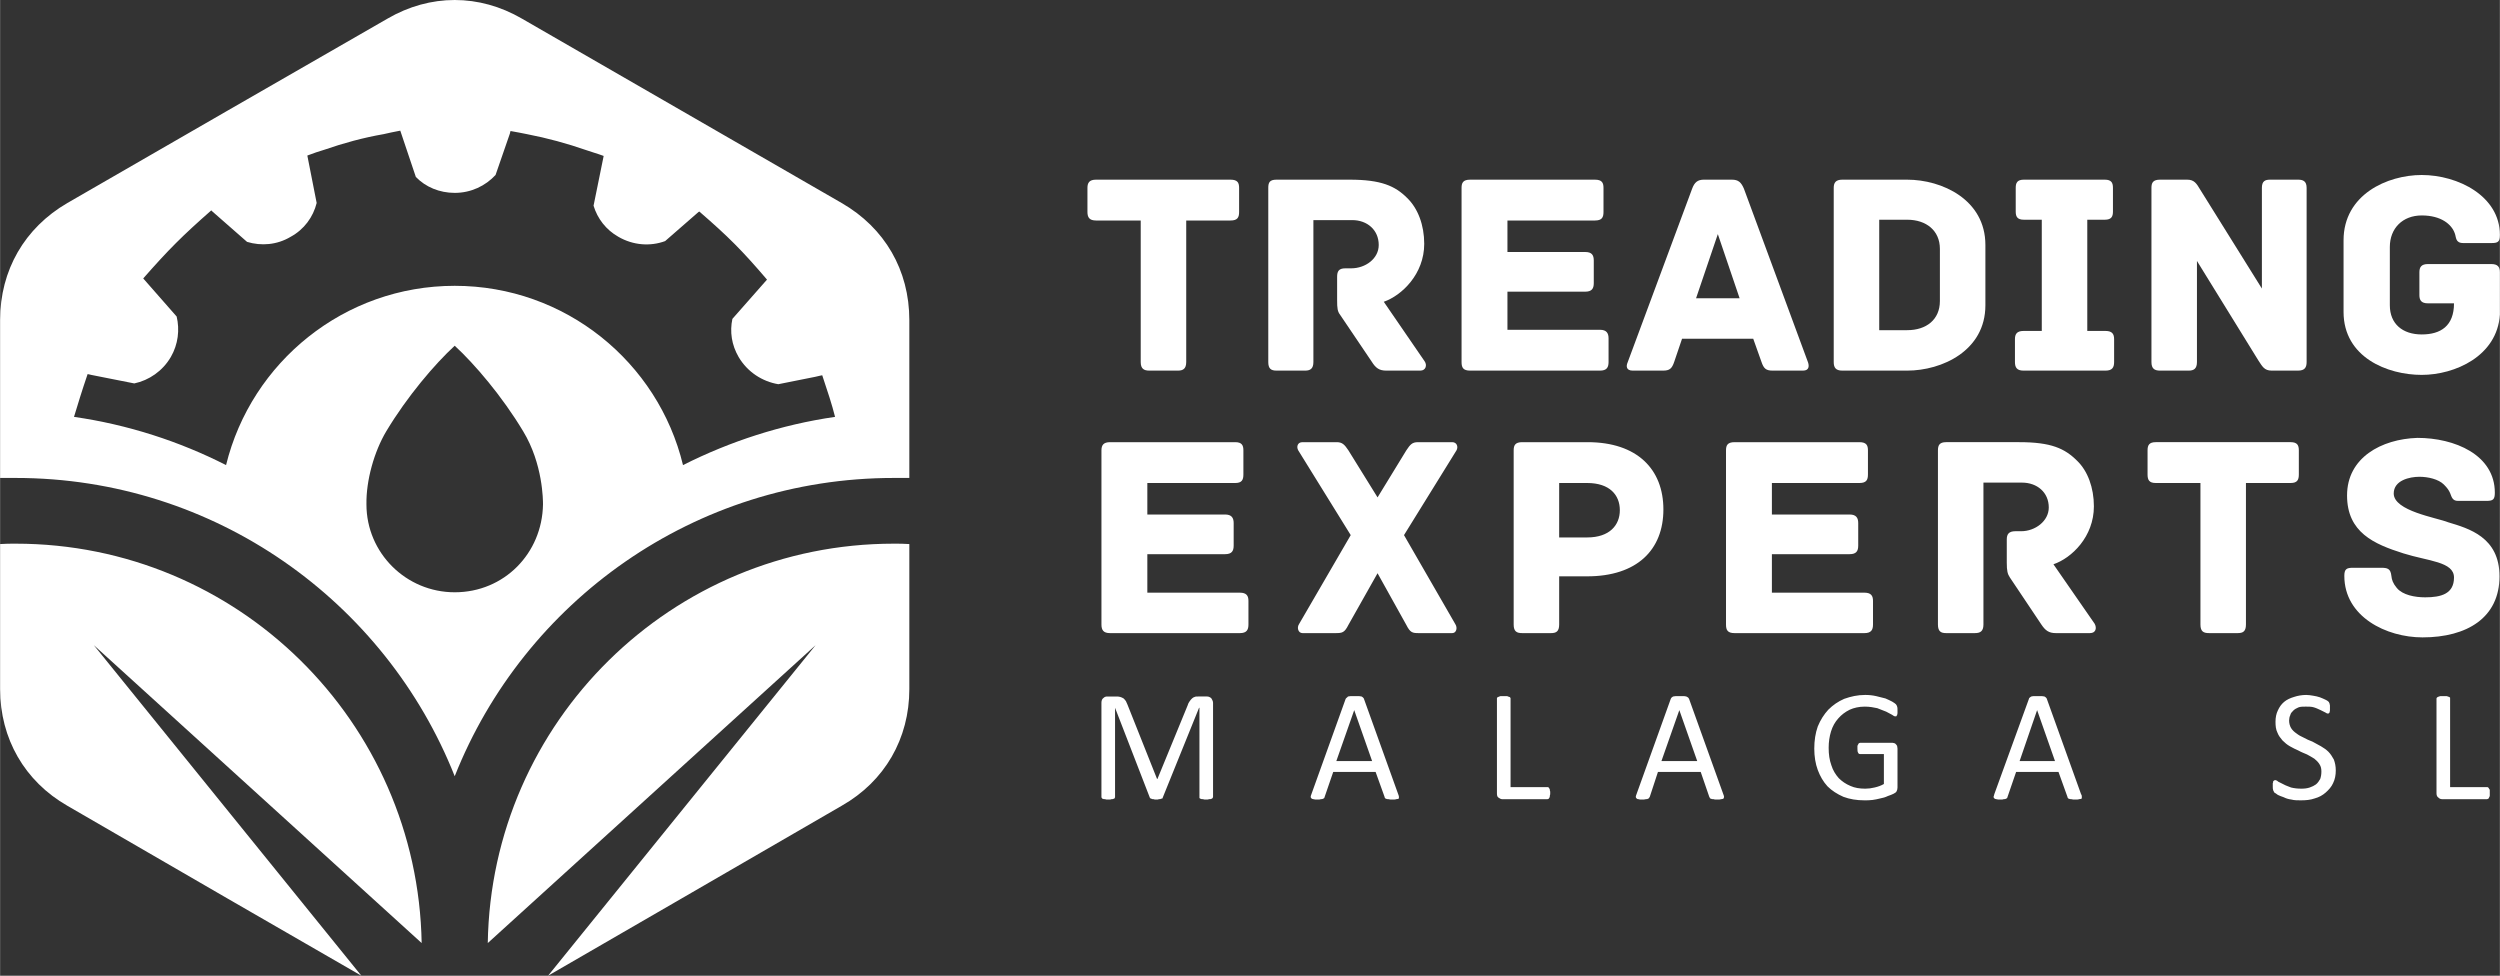 <?xml version="1.0" encoding="UTF-8"?>
<!DOCTYPE svg PUBLIC "-//W3C//DTD SVG 1.0//EN" "http://www.w3.org/TR/2001/REC-SVG-20010904/DTD/svg10.dtd">
<!-- Creator: CorelDRAW X7 -->
<svg xmlns="http://www.w3.org/2000/svg" xml:space="preserve" width="8.919cm" height="3.481cm" version="1.0" style="shape-rendering:geometricPrecision; text-rendering:geometricPrecision; image-rendering:optimizeQuality; fill-rule:evenodd; clip-rule:evenodd"
viewBox="0 0 6428 2509"
 xmlns:xlink="http://www.w3.org/1999/xlink">
 <rect x="0" y="0" width="6428" height="2509" fill="#333333" stroke="none"/>
 <defs>
  <style type="text/css">
   <![CDATA[
    .fil0 {fill:white}
    .fil1 {fill:white;fill-rule:nonzero}
   ]]>
  </style>
 </defs>
 <g id="Layer_x0020_1">
  <path class="fil0" d="M1342 48l411 237 411 237c111,64 174,173 174,301l0 406c-13,0 -27,0 -40,0 -513,0 -951,318 -1129,767 -178,-449 -616,-767 -1129,-767 -14,0 -27,0 -40,0l0 -406c0,-128 63,-237 173,-301l411 -237 412 -237c110,-64 236,-64 346,0zm-30 290l1 -1c15,3 29,5 42,8 52,10 103,24 152,41 14,5 29,9 45,15l-26 128c10,33 32,62 64,80 38,22 82,25 120,11l78 -68 8 -7 2 -1c75,65 109,99 174,175l-89 101c-7,33 -2,67 16,98 23,39 61,63 102,70l95 -19 13 -3 5 -1c14,42 25,75 33,107 -138,20 -270,63 -391,124 -64,-265 -303,-461 -587,-461 -284,0 -523,196 -588,461 -120,-61 -252,-104 -391,-124 10,-33 20,-66 35,-110l5 1 4 1 111 22c38,-8 73,-32 94,-68 19,-33 23,-70 15,-104l-86 -98c66,-75 100,-109 175,-175l3 3 89 78c36,11 77,8 112,-13 35,-19 58,-51 67,-87l-24 -122c16,-6 30,-11 44,-15 49,-17 100,-31 152,-40 13,-3 27,-6 43,-9l40 119c25,26 61,41 100,41 42,0 79,-18 105,-46l37 -107 1 -5zm84 959l0 0c-2,126 -100,226 -227,226 -125,0 -227,-101 -227,-226l0 0c-1,-62 20,-136 51,-188 54,-90 125,-173 176,-220 51,47 122,130 176,220 51,84 51,178 51,188zm942 102l0 373c0,127 -63,237 -174,300l-411 238 -344 199 688 -850 -843 766c9,-569 473,-1027 1044,-1027 13,0 27,0 40,1zm-1409 1110l-345 -199 -411 -238c-110,-63 -173,-173 -173,-300l0 -373c13,-1 26,-1 40,-1 571,0 1034,458 1044,1027l-843 -766 688 850z"/>
  <g id="_2300027750128">
   <path class="fil1" d="M3164 462l-346 0c-17,0 -22,8 -22,21l0 62c0,14 5,22 22,22l115 0 0 364c0,17 8,22 22,22l74 0c13,0 21,-5 21,-22l0 -364 114 0c18,0 22,-8 22,-22l0 -62c0,-13 -4,-21 -22,-21z"/>
   <path class="fil1" d="M3663 929l-105 -153c46,-16 104,-71 104,-149 0,-48 -16,-91 -44,-118 -31,-31 -67,-47 -148,-47l-188 0c-18,0 -21,8 -21,21l0 448c0,17 7,22 21,22l74 0c13,0 21,-5 21,-22l0 -365 100 0c38,0 68,25 68,64 0,35 -34,60 -71,60l-15 0c-17,0 -21,8 -21,22l0 60c0,21 1,29 8,38l81 120c10,16 19,23 37,23l88 0c14,0 18,-14 11,-24z"/>
   <path class="fil1" d="M4114 848l-238 0 0 -98 200 0c17,0 22,-8 22,-22l0 -58c0,-14 -5,-22 -22,-22l-200 0 0 -81 225 0c18,0 22,-8 22,-22l0 -62c0,-13 -4,-21 -22,-21l-321 0c-18,0 -22,8 -22,21l0 448c0,14 4,22 22,22l334 0c17,0 22,-8 22,-22l0 -61c0,-13 -5,-22 -22,-22z"/>
   <path class="fil1" d="M4649 932l-165 -447c-7,-16 -14,-23 -31,-23l-72 0c-16,0 -24,7 -30,23l-166 447c-4,9 -4,21 13,21l78 0c17,0 23,-5 29,-23l20 -59 183 0 21 59c6,18 12,23 29,23l78 0c16,0 16,-12 13,-21zm-288 -165l56 -165 56 165 -112 0z"/>
   <path class="fil1" d="M4904 462l-167 0c-17,0 -22,8 -22,21l0 448c0,14 5,22 22,22l167 0c89,0 201,-51 201,-168l0 -155c0,-117 -112,-168 -201,-168zm84 312c0,48 -35,75 -84,75l-72 0 0 -284 72 0c49,0 84,28 84,75l0 134z"/>
   <path class="fil1" d="M5414 851l-47 0 0 -286 45 0c17,0 21,-8 21,-21l0 -61c0,-13 -4,-21 -21,-21l-208 0c-17,0 -21,8 -21,21l0 61c0,13 4,21 21,21l46 0 0 286 -47 0c-17,0 -22,8 -22,21l0 59c0,14 5,22 22,22l211 0c17,0 22,-8 22,-22l0 -59c0,-13 -5,-21 -22,-21z"/>
   <path class="fil1" d="M5909 462l-72 0c-13,0 -21,4 -21,21l0 259 -159 -255c-9,-15 -15,-25 -33,-25l-70 0c-18,0 -22,8 -22,21l0 448c0,17 8,22 22,22l74 0c13,0 21,-5 21,-22l0 -260 158 256c10,15 15,26 34,26l68 0c17,0 22,-8 22,-22l0 -448c0,-17 -9,-21 -22,-21z"/>
   <path class="fil1" d="M6406 679l-163 0c-17,0 -22,8 -22,21l0 59c0,13 5,21 22,21l67 0c0,58 -34,80 -83,80 -49,0 -82,-27 -82,-75l0 -150c0,-48 33,-81 82,-81 50,0 77,23 85,46 4,10 1,25 22,25l72 0c17,0 22,-3 22,-21 0,-100 -108,-154 -201,-154 -88,0 -201,50 -201,168l0 184c0,117 113,162 201,162 85,0 194,-48 201,-155l0 -109c0,-13 -5,-21 -22,-21l0 0z"/>
   <path class="fil1" d="M3188 1524l-238 0 0 -99 200 0c17,0 22,-8 22,-22l0 -58c0,-13 -5,-22 -22,-22l-200 0 0 -81 226 0c17,0 21,-8 21,-22l0 -62c0,-13 -4,-21 -21,-21l-322 0c-17,0 -22,8 -22,21l0 448c0,14 5,22 22,22l334 0c17,0 22,-8 22,-22l0 -61c0,-13 -5,-21 -22,-21zm422 -148l135 -218c5,-9 1,-21 -11,-21l-88 0c-15,0 -20,6 -30,21l-74 121 -75 -121c-10,-15 -16,-21 -30,-21l-88 0c-13,0 -16,12 -11,21l135 218 -133 229c-6,9 -2,23 9,23l85 0c17,0 23,-1 33,-21l75 -133 74 133c10,20 16,21 32,21l86 0c11,0 14,-14 8,-23l-132 -229zm472 -239l-168 0c-18,0 -22,8 -22,21l0 448c0,18 8,22 22,22l74 0c13,0 21,-4 21,-22l0 -124 72 0c128,0 196,-68 196,-172 0,-103 -67,-173 -195,-173zm-1 245l-72 0 0 -140 72 0c58,0 84,31 84,70 0,38 -26,70 -84,70zm713 142l-238 0 0 -99 200 0c17,0 22,-8 22,-22l0 -58c0,-13 -5,-22 -22,-22l-200 0 0 -81 225 0c18,0 22,-8 22,-22l0 -62c0,-13 -4,-21 -22,-21l-321 0c-18,0 -22,8 -22,21l0 448c0,14 4,22 22,22l334 0c17,0 22,-8 22,-22l0 -61c0,-13 -5,-21 -22,-21zm592 80l-106 -153c47,-16 104,-71 104,-149 0,-48 -16,-91 -43,-117 -32,-32 -67,-48 -149,-48l-188 0c-17,0 -21,8 -21,21l0 448c0,18 8,22 21,22l74 0c13,0 22,-4 22,-22l0 -365 99 0c39,0 69,25 69,64 0,35 -35,61 -71,61l-15 0c-17,0 -22,8 -22,21l0 60c0,21 2,29 8,38l81 121c10,15 19,22 37,22l88 0c15,0 18,-13 12,-24zm504 -467l-347 0c-17,0 -21,8 -21,21l0 62c0,14 4,22 21,22l115 0 0 364c0,18 8,22 22,22l74 0c13,0 21,-4 21,-22l0 -364 115 0c17,0 21,-8 21,-22l0 -62c0,-13 -4,-21 -21,-21zm405 206c-30,-12 -140,-29 -140,-74 0,-34 41,-43 66,-43 22,0 49,6 63,20 9,9 13,15 16,22 4,10 6,20 20,20l73 0c17,0 22,-3 22,-21 0,-98 -104,-141 -199,-141 -93,3 -181,51 -181,148 0,95 69,125 145,149 63,20 130,21 130,62 0,42 -33,51 -74,51 -27,0 -58,-6 -73,-24 -10,-12 -13,-21 -14,-31 -2,-19 -10,-21 -27,-21l-72 0c-17,0 -22,4 -22,21 0,105 108,158 201,158 115,0 198,-51 198,-157 0,-101 -79,-123 -132,-139l0 0z"/>
   <path class="fil1" d="M3119 2049c0,1 -1,2 -1,3 -1,1 -2,2 -3,2 -2,1 -3,1 -6,1 -2,1 -5,1 -8,1 -3,0 -6,0 -8,-1 -3,0 -4,0 -6,-1 -1,0 -2,-1 -3,-2 0,-1 0,-2 0,-3l0 -229 -1 0 -93 230c0,1 -1,2 -1,3 -1,0 -2,1 -4,1 -1,1 -3,1 -5,1 -2,1 -4,1 -7,1 -3,0 -5,0 -7,-1 -2,0 -4,0 -5,-1 -1,0 -3,-1 -3,-1 -1,-1 -2,-2 -2,-3l-89 -230 0 0 0 229c0,1 0,2 -1,3 0,1 -1,2 -3,2 -1,1 -3,1 -5,1 -2,1 -5,1 -9,1 -3,0 -6,0 -8,-1 -2,0 -4,0 -5,-1 -2,0 -3,-1 -3,-2 -1,-1 -1,-2 -1,-3l0 -242c0,-6 2,-10 5,-12 3,-3 6,-4 10,-4l21 0c5,0 9,0 12,1 3,1 6,2 9,4 2,2 4,4 6,7 1,3 3,6 4,9l76 191 1 0 78 -190c1,-4 3,-7 5,-10 2,-3 4,-5 6,-7 2,-2 4,-3 7,-4 2,-1 5,-1 9,-1l22 0c2,0 4,0 6,1 2,1 4,2 5,3 1,1 2,3 3,5 1,2 2,4 2,7l0 242zm476 -7c1,3 2,5 2,7 0,2 0,4 -1,5 -1,0 -3,1 -6,1 -2,1 -6,1 -10,1 -4,0 -7,0 -10,-1 -2,0 -4,0 -6,-1 -1,0 -2,-1 -2,-1 -1,-1 -2,-2 -2,-4l-23 -64 -109 0 -22 64c0,1 -1,2 -1,3 -1,1 -2,1 -3,2 -2,1 -4,1 -6,1 -2,1 -5,1 -9,1 -4,0 -7,0 -10,-1 -2,0 -4,-1 -5,-2 -1,-1 -2,-2 -2,-4 0,-2 1,-4 2,-7l88 -245c1,-1 2,-3 3,-3 1,-1 2,-2 3,-3 2,0 4,-1 7,-1 3,0 6,0 10,0 4,0 8,0 11,0 3,0 5,1 7,1 2,1 3,2 4,3 1,1 2,2 2,3l88 245zm-113 -216l0 0 -46 131 92 0 -46 -131zm504 213c0,3 0,5 -1,7 0,2 0,3 -1,5 -1,1 -1,2 -2,3 -1,0 -2,1 -3,1l-117 0c-3,0 -6,-2 -9,-4 -3,-2 -4,-5 -4,-11l0 -244c0,-1 0,-2 1,-2 0,-1 1,-2 3,-2 1,-1 3,-1 5,-2 3,0 5,0 9,0 3,0 6,0 8,0 2,1 4,1 5,2 2,0 3,1 3,2 1,0 1,1 1,2l0 228 95 0c1,0 2,0 3,1 1,1 1,2 2,3 1,1 1,2 1,4 1,2 1,4 1,7zm445 3c1,3 2,5 2,7 0,2 -1,4 -2,5 -1,0 -3,1 -5,1 -3,1 -6,1 -10,1 -4,0 -8,0 -10,-1 -3,0 -5,0 -6,-1 -1,0 -2,-1 -3,-1 0,-1 -1,-2 -2,-4l-22 -64 -110 0 -21 64c-1,1 -1,2 -2,3 0,1 -1,1 -3,2 -1,1 -3,1 -5,1 -3,1 -6,1 -10,1 -3,0 -7,0 -9,-1 -3,0 -4,-1 -5,-2 -1,-1 -2,-2 -2,-4 0,-2 1,-4 2,-7l88 -245c1,-1 1,-3 2,-3 1,-1 2,-2 4,-3 2,0 4,-1 7,-1 2,0 6,0 10,0 4,0 8,0 11,0 2,0 5,1 6,1 2,1 4,2 5,3 1,1 1,2 2,3l88 245zm-113 -216l0 0 -46 131 92 0 -46 -131zm561 1c0,3 0,5 0,7 0,2 -1,3 -1,5 -1,1 -2,2 -2,3 -1,0 -2,0 -3,0 -2,0 -4,-1 -8,-4 -4,-2 -9,-5 -15,-8 -7,-3 -15,-6 -23,-9 -9,-2 -20,-4 -32,-4 -15,0 -28,3 -39,8 -12,6 -21,13 -29,22 -9,10 -15,21 -19,34 -4,13 -6,27 -6,42 0,17 2,31 7,45 4,13 11,24 19,33 8,8 18,15 30,20 11,5 24,7 38,7 8,0 16,-1 24,-3 9,-2 17,-5 24,-9l0 -77 -61 0c-3,0 -4,-1 -5,-3 -2,-3 -2,-6 -2,-11 0,-3 0,-5 0,-7 1,-2 1,-3 2,-4 0,-1 1,-2 2,-3 1,0 2,-1 3,-1l83 0c2,0 3,1 5,1 1,1 3,1 4,3 1,1 2,2 3,4 0,2 1,4 1,7l0 100c0,4 -1,7 -2,9 -1,3 -4,5 -8,7 -4,2 -9,4 -15,6 -6,3 -13,5 -19,6 -7,2 -14,3 -20,4 -7,1 -14,1 -21,1 -20,0 -38,-3 -54,-9 -16,-7 -30,-16 -41,-27 -11,-12 -19,-26 -25,-42 -6,-16 -9,-35 -9,-55 0,-21 3,-40 9,-57 7,-17 16,-31 27,-43 12,-12 25,-21 41,-28 17,-6 34,-10 54,-10 10,0 19,1 28,3 9,2 17,4 24,6 6,3 12,5 17,8 5,3 8,5 10,7 1,2 3,4 3,6 1,2 1,6 1,10zm472 215c2,3 2,5 2,7 0,2 0,4 -1,5 -1,0 -3,1 -6,1 -2,1 -6,1 -10,1 -4,0 -7,0 -10,-1 -2,0 -4,0 -6,-1 -1,0 -2,-1 -2,-1 -1,-1 -2,-2 -2,-4l-23 -64 -109 0 -22 64c0,1 -1,2 -1,3 -1,1 -2,1 -3,2 -2,1 -4,1 -6,1 -2,1 -5,1 -9,1 -4,0 -7,0 -10,-1 -2,0 -4,-1 -5,-2 -1,-1 -2,-2 -2,-4 1,-2 1,-4 2,-7l89 -245c0,-1 1,-3 2,-3 1,-1 2,-2 4,-3 1,0 3,-1 6,-1 3,0 6,0 10,0 4,0 8,0 11,0 3,0 5,1 7,1 2,1 3,2 4,3 1,1 2,2 2,3l88 245zm-113 -216l0 0 -45 131 91 0 -46 -131zm768 155c0,12 -2,23 -7,33 -4,9 -11,17 -19,24 -8,7 -17,12 -28,15 -11,4 -23,5 -36,5 -8,0 -17,0 -24,-2 -8,-1 -14,-3 -20,-6 -6,-2 -11,-4 -15,-6 -4,-3 -7,-5 -9,-6 -1,-2 -2,-4 -3,-6 -1,-3 -1,-6 -1,-10 0,-3 0,-6 0,-8 1,-2 1,-3 1,-5 1,-1 2,-2 3,-2 0,-1 1,-1 2,-1 2,0 5,1 8,4 4,2 8,4 14,7 5,3 12,5 19,8 8,2 17,3 27,3 8,0 15,-1 21,-3 6,-2 12,-5 16,-8 5,-4 8,-9 11,-14 2,-6 3,-12 3,-19 0,-7 -1,-13 -5,-19 -3,-5 -8,-10 -13,-14 -6,-4 -12,-7 -19,-11 -7,-3 -15,-6 -22,-10 -7,-3 -15,-7 -22,-11 -7,-4 -13,-9 -19,-15 -5,-6 -10,-12 -13,-20 -4,-8 -5,-17 -5,-28 0,-11 2,-21 6,-29 4,-9 9,-16 16,-22 7,-6 16,-10 26,-13 9,-3 20,-5 31,-5 6,0 12,1 18,2 6,1 11,2 17,4 5,2 10,4 14,6 4,2 6,3 8,5 1,1 2,2 2,3 1,1 1,2 1,3 0,1 1,2 1,4 0,1 0,4 0,6 0,3 0,5 0,7 0,2 -1,3 -1,5 -1,1 -1,2 -2,2 -1,1 -1,1 -2,1 -2,0 -4,-1 -7,-3 -4,-2 -8,-4 -12,-6 -5,-2 -10,-5 -17,-7 -6,-2 -13,-2 -21,-2 -7,0 -14,0 -19,2 -5,2 -10,5 -13,8 -4,4 -7,7 -8,12 -2,4 -3,9 -3,14 0,7 2,14 5,19 3,5 8,10 14,14 5,4 12,8 19,11 7,4 14,7 22,10 7,4 15,8 22,12 7,4 14,9 19,14 6,6 10,13 14,20 3,8 5,17 5,28zm396 58c0,3 0,5 0,7 0,2 -1,3 -2,5 0,1 -1,2 -2,3 -1,0 -2,1 -3,1l-116 0c-4,0 -7,-2 -9,-4 -3,-2 -5,-5 -5,-11l0 -244c0,-1 1,-2 1,-2 1,-1 2,-2 3,-2 1,-1 3,-1 6,-2 2,0 5,0 8,0 3,0 6,0 8,0 3,1 4,1 6,2 1,0 2,1 3,2 0,0 0,1 0,2l0 228 95 0c1,0 2,0 3,1 1,1 2,2 2,3 1,1 2,2 2,4 0,2 0,4 0,7z"/>
  </g>
 </g>
</svg>
